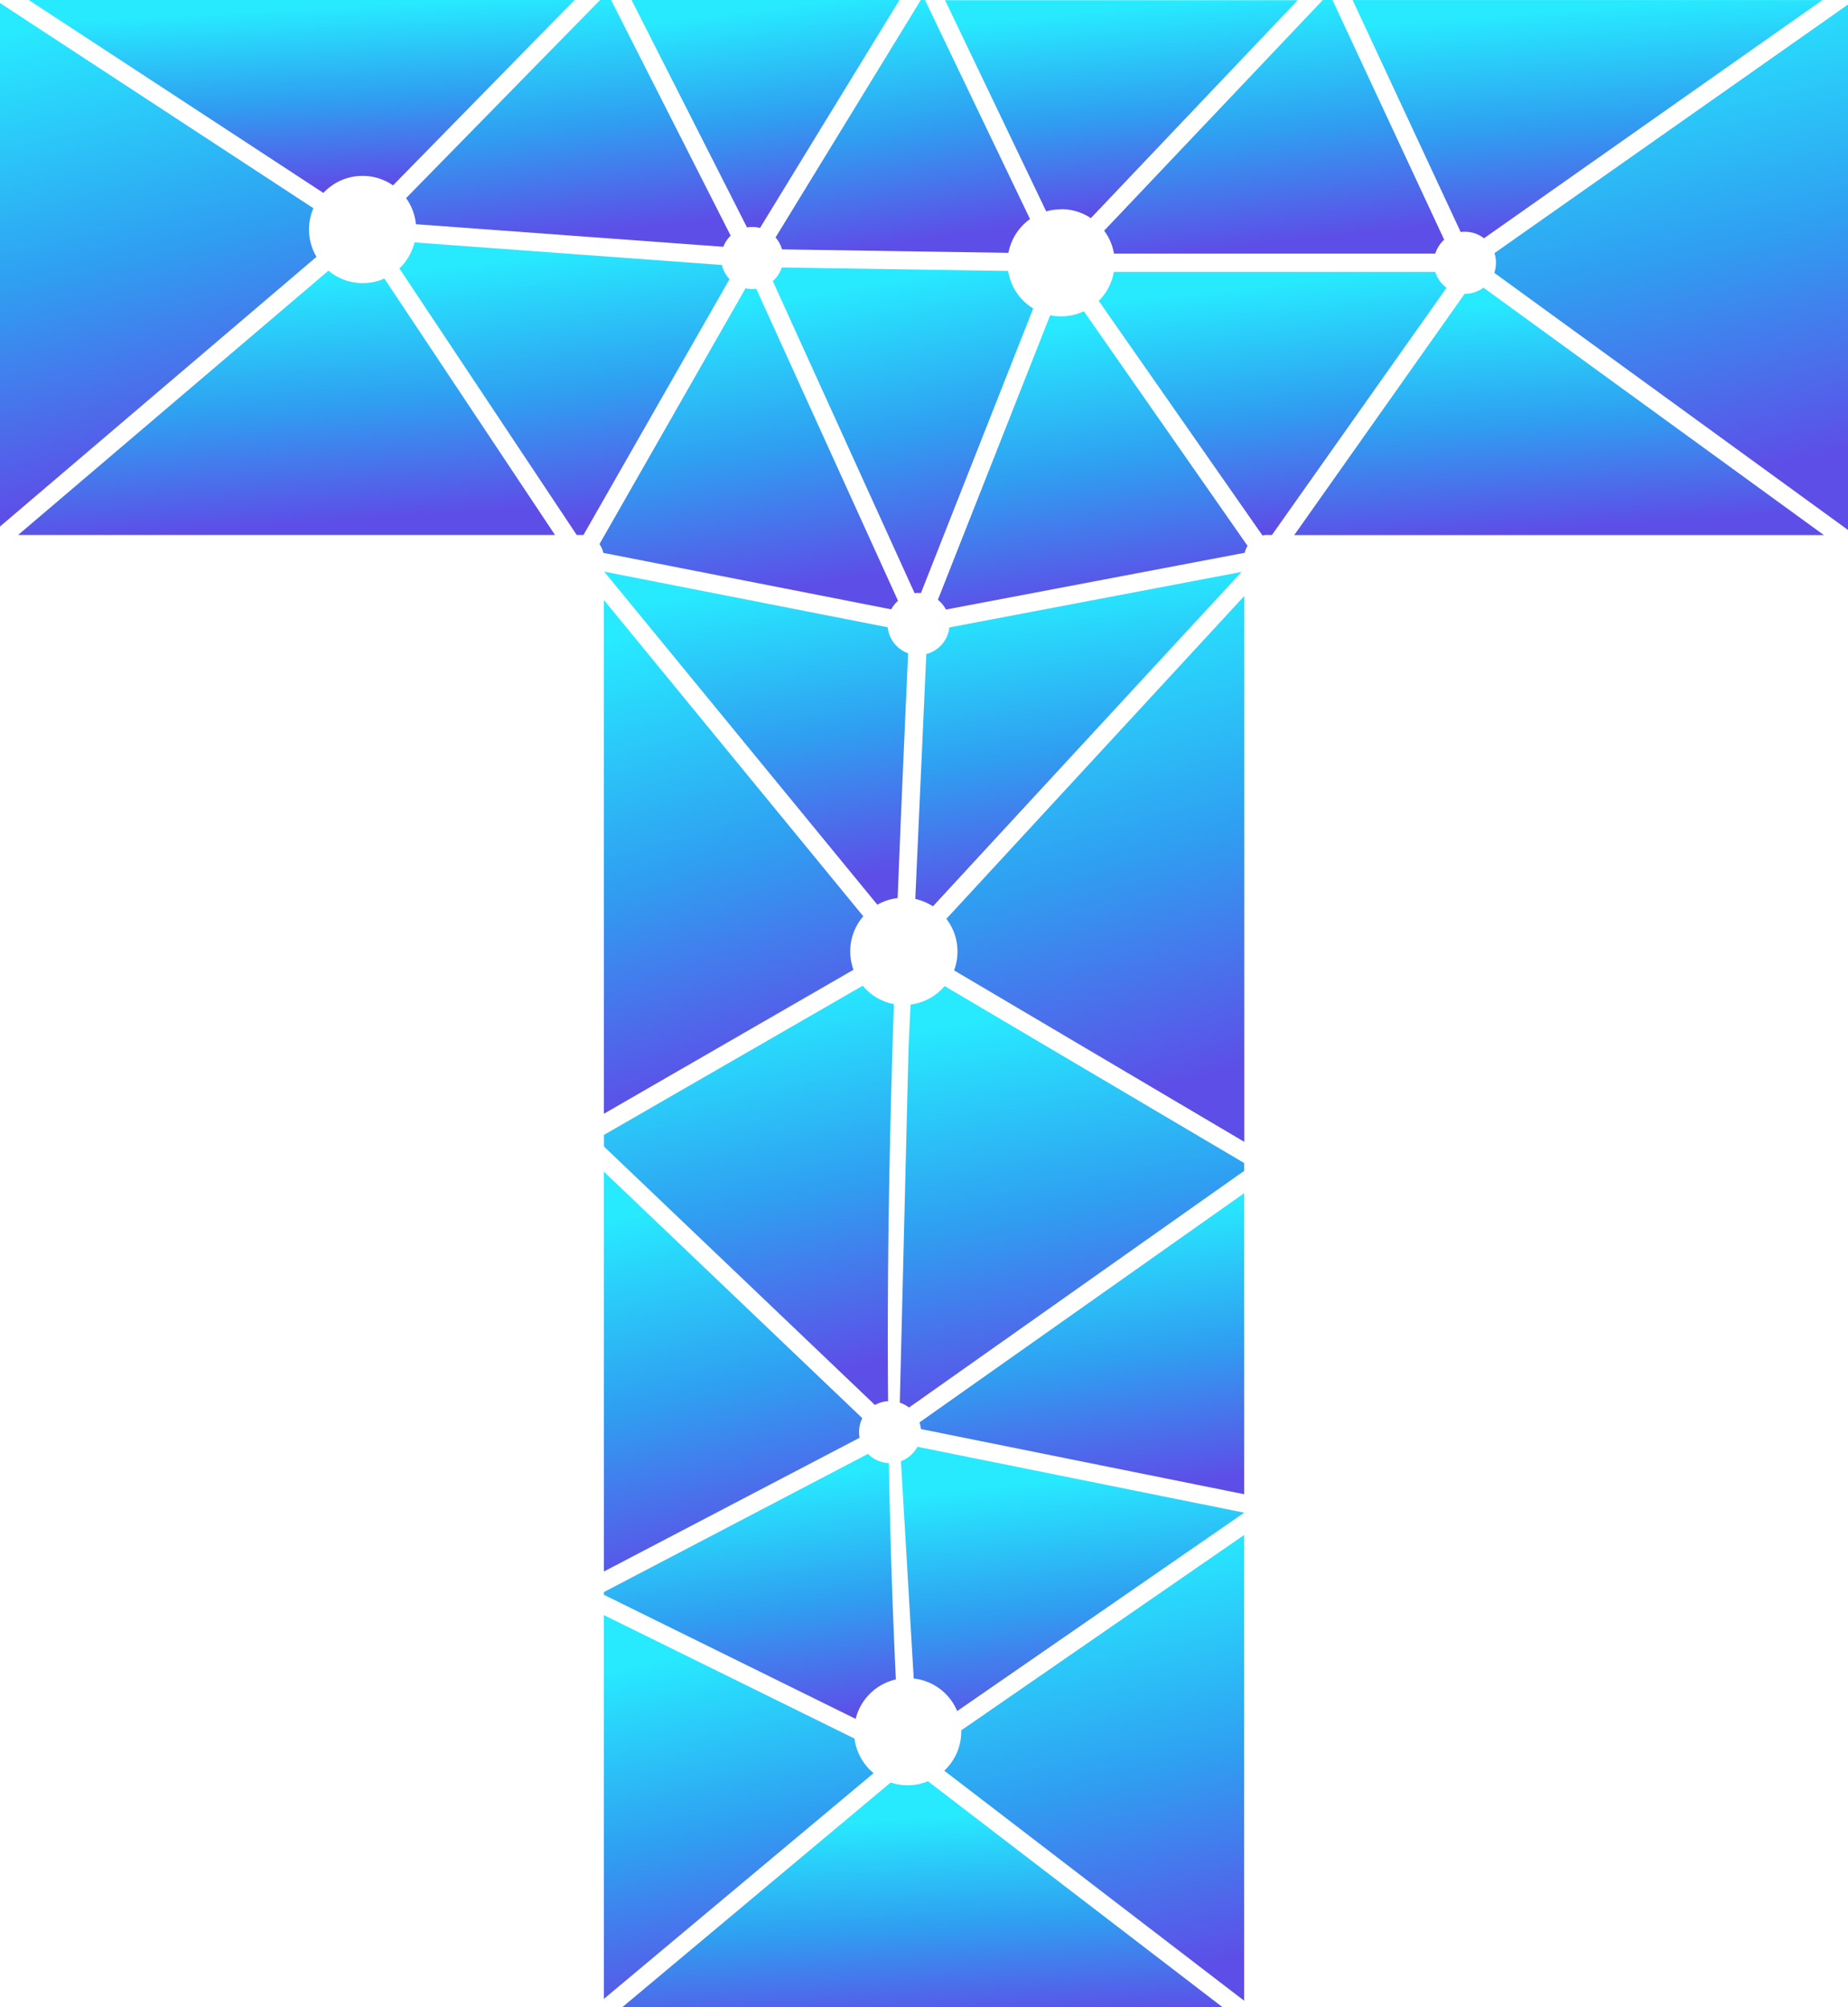 <svg id="Layer_1" data-name="Layer 1" xmlns="http://www.w3.org/2000/svg" xmlns:xlink="http://www.w3.org/1999/xlink" viewBox="0 0 474.98 515.67"><defs><style>.cls-1{fill:url(#linear-gradient);}.cls-2{fill:url(#linear-gradient-2);}.cls-3{fill:url(#linear-gradient-3);}.cls-4{fill:url(#linear-gradient-4);}.cls-5{fill:url(#linear-gradient-5);}.cls-6{fill:url(#linear-gradient-6);}.cls-7{fill:url(#linear-gradient-7);}.cls-8{fill:url(#linear-gradient-8);}.cls-9{fill:url(#linear-gradient-9);}.cls-10{fill:url(#linear-gradient-10);}.cls-11{fill:url(#linear-gradient-11);}.cls-12{fill:url(#linear-gradient-12);}.cls-13{fill:url(#linear-gradient-13);}.cls-14{fill:url(#linear-gradient-14);}.cls-15{fill:url(#linear-gradient-15);}.cls-16{fill:url(#linear-gradient-16);}.cls-17{fill:url(#linear-gradient-17);}.cls-18{fill:url(#linear-gradient-18);}.cls-19{fill:url(#linear-gradient-19);}.cls-20{fill:url(#linear-gradient-20);}.cls-21{fill:url(#linear-gradient-21);}.cls-22{fill:url(#linear-gradient-22);}.cls-23{fill:url(#linear-gradient-23);}.cls-24{fill:url(#linear-gradient-24);}.cls-25{fill:url(#linear-gradient-25);}.cls-26{fill:url(#linear-gradient-26);}.cls-27{fill:url(#linear-gradient-27);}.cls-28{fill:url(#linear-gradient-28);}.cls-29{fill:url(#linear-gradient-29);}</style><linearGradient id="linear-gradient" x1="1078.89" y1="-2231.46" x2="928.28" y2="-1610.59" gradientTransform="matrix(0.19, 0, 0, -0.19, 3104.7, 2099.92)" gradientUnits="userSpaceOnUse"><stop offset="0" stop-color="#5d4ee7"/><stop offset="0.48" stop-color="#2f9ff1"/><stop offset="1" stop-color="#27eaff"/></linearGradient><linearGradient id="linear-gradient-2" x1="1227" y1="-2300.45" x2="1203.16" y2="-1970.19" xlink:href="#linear-gradient"/><linearGradient id="linear-gradient-3" x1="1263.29" y1="-1843.72" x2="1250.75" y2="-1602.06" xlink:href="#linear-gradient"/><linearGradient id="linear-gradient-4" x1="2401.34" y1="-1871.92" x2="2376.71" y2="-1600.12" xlink:href="#linear-gradient"/><linearGradient id="linear-gradient-5" x1="1854.44" y1="-3043.48" x2="1681.58" y2="-2448.35" xlink:href="#linear-gradient"/><linearGradient id="linear-gradient-6" x1="2443.74" y1="-3051.19" x2="2271.84" y2="-2411.79" xlink:href="#linear-gradient"/><linearGradient id="linear-gradient-7" x1="1868.19" y1="-4284.63" x2="1771.75" y2="-3822.67" xlink:href="#linear-gradient"/><linearGradient id="linear-gradient-8" x1="2424.6" y1="-4255.44" x2="2297.79" y2="-3699.09" xlink:href="#linear-gradient"/><linearGradient id="linear-gradient-9" x1="1617.31" y1="-1907.74" x2="1583.18" y2="-1601.66" xlink:href="#linear-gradient"/><linearGradient id="linear-gradient-10" x1="1651.43" y1="-2289.76" x2="1604.42" y2="-1928.27" xlink:href="#linear-gradient"/><linearGradient id="linear-gradient-11" x1="2075.45" y1="-1915.15" x2="2030.16" y2="-1604.19" xlink:href="#linear-gradient"/><linearGradient id="linear-gradient-12" x1="1921.97" y1="-1881.41" x2="1886.76" y2="-1599.48" xlink:href="#linear-gradient"/><linearGradient id="linear-gradient-13" x1="2585.47" y1="-1916.05" x2="2551.05" y2="-1601.26" xlink:href="#linear-gradient"/><linearGradient id="linear-gradient-14" x1="2616.82" y1="-2297.56" x2="2580.48" y2="-1970.61" xlink:href="#linear-gradient"/><linearGradient id="linear-gradient-15" x1="2976.54" y1="-2303.75" x2="2955.33" y2="-1994.48" xlink:href="#linear-gradient"/><linearGradient id="linear-gradient-16" x1="3224.18" y1="-2222.1" x2="3086.82" y2="-1591.88" xlink:href="#linear-gradient"/><linearGradient id="linear-gradient-17" x1="3039.75" y1="-1896.11" x2="3017.62" y2="-1598.54" xlink:href="#linear-gradient"/><linearGradient id="linear-gradient-18" x1="1864.02" y1="-2391.51" x2="1801.97" y2="-1998.04" xlink:href="#linear-gradient"/><linearGradient id="linear-gradient-19" x1="1928.83" y1="-2786.16" x2="1863.29" y2="-2378.34" xlink:href="#linear-gradient"/><linearGradient id="linear-gradient-20" x1="2344.03" y1="-2792.86" x2="2282.31" y2="-2382.07" xlink:href="#linear-gradient"/><linearGradient id="linear-gradient-21" x1="2337.68" y1="-2396.07" x2="2285.84" y2="-2028.83" xlink:href="#linear-gradient"/><linearGradient id="linear-gradient-22" x1="2139.45" y1="-2356.89" x2="2066.86" y2="-1961.16" xlink:href="#linear-gradient"/><linearGradient id="linear-gradient-23" x1="1941.41" y1="-3449.02" x2="1834.48" y2="-2944.92" xlink:href="#linear-gradient"/><linearGradient id="linear-gradient-24" x1="1850.3" y1="-3696.29" x2="1741.95" y2="-3218.71" xlink:href="#linear-gradient"/><linearGradient id="linear-gradient-25" x1="1890.22" y1="-3923.58" x2="1846.71" y2="-3596.62" xlink:href="#linear-gradient"/><linearGradient id="linear-gradient-26" x1="2331.62" y1="-3913.74" x2="2294.65" y2="-3586.06" xlink:href="#linear-gradient"/><linearGradient id="linear-gradient-27" x1="2350.18" y1="-3607.35" x2="2299.68" y2="-3236.01" xlink:href="#linear-gradient"/><linearGradient id="linear-gradient-28" x1="2325.73" y1="-3465.29" x2="2233.68" y2="-2952.4" xlink:href="#linear-gradient"/><linearGradient id="linear-gradient-29" x1="2102.3" y1="-4330.42" x2="2086.72" y2="-4047.81" xlink:href="#linear-gradient"/></defs><path class="cls-1" d="M3342.56,2468.34a13.68,13.68,0,0,1-1.93-7,13.88,13.88,0,0,1,1.13-5.48l-80.55-52.72v134.49Z" transform="translate(-3261.21 -2402.36)"/><path class="cls-2" d="M3360,2473.92a13.59,13.59,0,0,1-5.57,1.18,13.73,13.73,0,0,1-8.81-3.2l-79.76,67.91h138Z" transform="translate(-3261.21 -2402.36)"/><path class="cls-3" d="M3354.41,2447.55a13.66,13.66,0,0,1,7.82,2.44l46.66-47.63h-140.3l75.74,49.57a13.71,13.71,0,0,1,10.07-4.38Z" transform="translate(-3261.21 -2402.36)"/><path class="cls-4" d="M3533.93,2456.1a13.66,13.66,0,0,1,7.65,2.31l53.19-56h-90.66l26,54.26a13.79,13.79,0,0,1,3.77-.52Z" transform="translate(-3261.21 -2402.36)"/><path class="cls-5" d="M3480.58,2651.54a13.93,13.93,0,0,1-.84-4.76,13.69,13.69,0,0,1,3.36-9l-66.68-81.27v132l64.16-37Z" transform="translate(-3261.21 -2402.36)"/><path class="cls-6" d="M3504.43,2638.4a13.79,13.79,0,0,1,2,13.27l74.6,44.06V2555.47l-76.56,82.93Z" transform="translate(-3261.21 -2402.36)"/><path class="cls-7" d="M3485.74,2857.91a13.73,13.73,0,0,1-4.9-8.87l-64.42-31.73v98.61l69.32-58Z" transform="translate(-3261.21 -2402.36)"/><path class="cls-8" d="M3508.27,2846.92v.36a13.7,13.7,0,0,1-4.37,10l77.09,59.11V2796.72Z" transform="translate(-3261.21 -2402.36)"/><path class="cls-9" d="M3447.12,2465.76a8.12,8.12,0,0,1,1.89-2.85l-30.74-60.55h-2.82l-49.87,50.9a13.7,13.7,0,0,1,2.53,6.71l79,5.79Z" transform="translate(-3261.21 -2402.36)"/><path class="cls-10" d="M3448.75,2474.11a8,8,0,0,1-2-3.68l-79-5.79a13.71,13.71,0,0,1-3.9,6.68l45.59,68.49h1.09c.21,0,.43,0,.64,0l37.55-65.73Z" transform="translate(-3261.21 -2402.36)"/><path class="cls-11" d="M3460.53,2463.36a8.15,8.15,0,0,1,1.68,3.07l58.19.89a13.81,13.81,0,0,1,5.55-8.68l-27-56.28h-1.07l-37.33,61Z" transform="translate(-3261.21 -2402.36)"/><path class="cls-12" d="M3454.55,2460.68a7.57,7.57,0,0,1,2,.25l35.84-58.57h-68.86l29.68,58.43A8.61,8.61,0,0,1,3454.55,2460.68Z" transform="translate(-3261.21 -2402.36)"/><path class="cls-13" d="M3630.12,2467.52a7.93,7.93,0,0,1,2.28-3.57l-28.71-61.59h-2.49L3545,2461.63a13.72,13.72,0,0,1,2.53,5.89Z" transform="translate(-3261.21 -2402.36)"/><path class="cls-14" d="M3633,2476.29a8,8,0,0,1-2.89-4.08H3547.5a13.84,13.84,0,0,1-3.89,7.45l42.08,60.27a5.66,5.66,0,0,1,1.17-.12h1.27l44.88-63.52Z" transform="translate(-3261.21 -2402.36)"/><path class="cls-15" d="M3642.52,2476.24a7.94,7.94,0,0,1-4.78,1.6h-.09l-43.79,62H3730l-87.48-63.56Z" transform="translate(-3261.21 -2402.36)"/><path class="cls-16" d="M3645.32,2467.39a8.1,8.1,0,0,1,.39,2.48,8,8,0,0,1-.43,2.59l90.91,66.06v-135Z" transform="translate(-3261.21 -2402.36)"/><path class="cls-17" d="M3637.74,2461.9a8,8,0,0,1,4.89,1.68l87-61.21H3608.86l27.78,59.61a8,8,0,0,1,1.1-.08Z" transform="translate(-3261.21 -2402.36)"/><path class="cls-18" d="M3490.27,2558.92a8.14,8.14,0,0,1,1.75-2.21l-36.44-80.16a7,7,0,0,1-1,.06,7.76,7.76,0,0,1-1.75-.19l-37.55,65.74a6,6,0,0,1,1,2.24l74,14.51Z" transform="translate(-3261.21 -2402.36)"/><path class="cls-19" d="M3494.62,2570.2a8,8,0,0,1-5.25-6.68l-72.88-14.3,70.22,85.58a13.61,13.61,0,0,1,5.22-1.7C3492.72,2612.61,3493.65,2591.74,3494.62,2570.2Z" transform="translate(-3261.21 -2402.36)"/><path class="cls-20" d="M3505.22,2563.56a8,8,0,0,1-5.93,6.84l-2.83,62.92a14.14,14.14,0,0,1,4.54,1.89l79.33-85.92Z" transform="translate(-3261.21 -2402.36)"/><path class="cls-21" d="M3502.27,2556.46a7.74,7.74,0,0,1,2.07,2.51l76.79-14.59a5.81,5.81,0,0,1,.73-1.78l-42.07-60.27a13.71,13.71,0,0,1-5.86,1.31,14.29,14.29,0,0,1-2.8-.29l-28.86,73.1Z" transform="translate(-3261.21 -2402.36)"/><path class="cls-22" d="M3497.29,2554.71l.63,0,28.85-73.1a13.7,13.7,0,0,1-6.44-9.64l-58.19-.89a8,8,0,0,1-2.3,3.51l36.44,80.16a8.6,8.6,0,0,1,1-.06Z" transform="translate(-3261.21 -2402.36)"/><path class="cls-23" d="M3486.07,2763.34a8,8,0,0,1,3.4-1c-.29-34.33.35-67.84,1.48-102a13.78,13.78,0,0,1-8-4.73l-66.5,38.32v3l69.65,66.41Z" transform="translate(-3261.21 -2402.36)"/><path class="cls-24" d="M3482.14,2771.75a7.77,7.77,0,0,1-.13-1.46,8,8,0,0,1,.83-3.57l-66.41-63.33v102.72l65.71-34.36Z" transform="translate(-3261.21 -2402.36)"/><path class="cls-25" d="M3489.67,2778.26a7.92,7.92,0,0,1-5.37-2.37l-67.87,35.5v.7l64.7,31.88a13.82,13.82,0,0,1,10.34-10.13c-.91-19-1.49-37.42-1.79-55.59Z" transform="translate(-3261.21 -2402.36)"/><path class="cls-26" d="M3497,2774.09a8,8,0,0,1-4.23,3.68l3.29,55.83a13.76,13.76,0,0,1,11.17,8.37L3581,2791h0l-84-16.94Z" transform="translate(-3261.21 -2402.36)"/><path class="cls-27" d="M3497.54,2767.81a8.55,8.55,0,0,1,.36,1.7l83.1,16.75V2708.9l-83.46,58.9Z" transform="translate(-3261.21 -2402.36)"/><path class="cls-28" d="M3492.49,2762.73a8.22,8.22,0,0,1,2.36,1.25l86.15-60.81v-2l-77-45.47a13.72,13.72,0,0,1-8.76,4.75l-.51,11-2.25,91.26Z" transform="translate(-3261.21 -2402.36)"/><path class="cls-29" d="M3421.21,2918h154.16l-75.65-58a13.77,13.77,0,0,1-9.59.32L3421.21,2918Z" transform="translate(-3261.21 -2402.36)"/></svg>